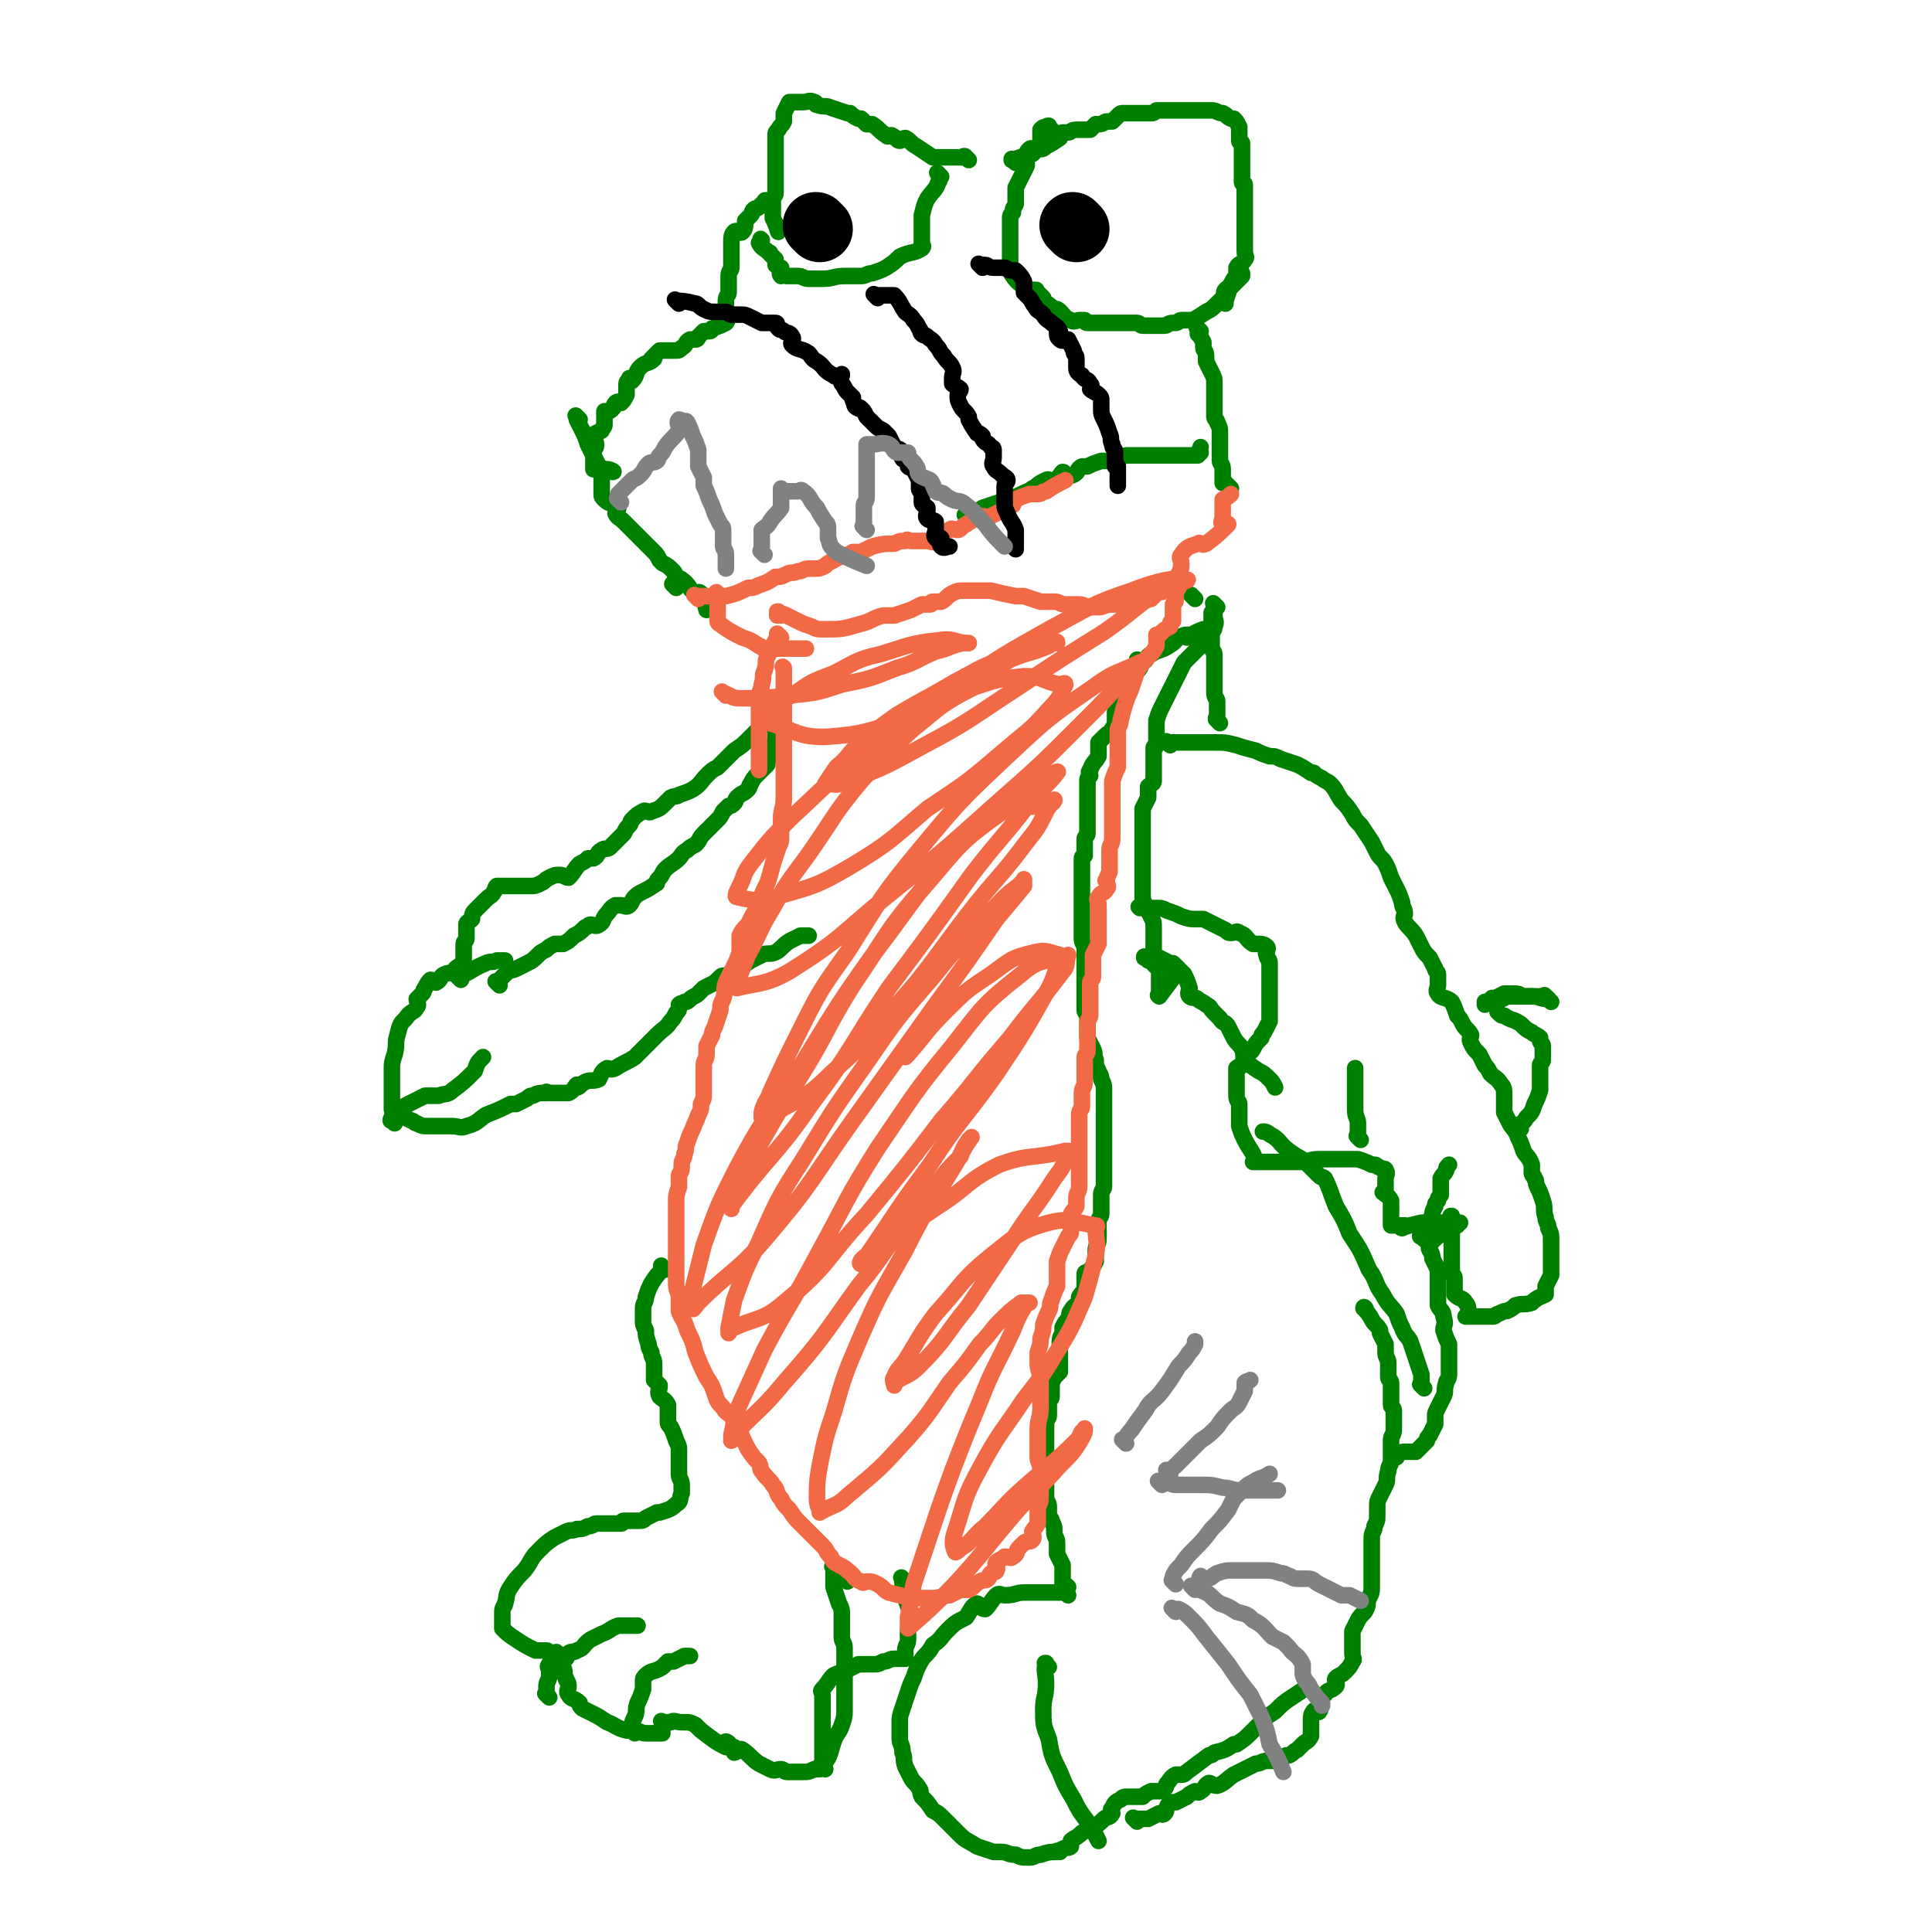 <svg viewBox='0 0 700 700' version='1.1' xmlns='http://www.w3.org/2000/svg' xmlns:xlink='http://www.w3.org/1999/xlink'><g fill='none' stroke='#008000' stroke-width='6' stroke-linecap='round' stroke-linejoin='round'><path d='M368,59c-1,-1 -1,-1 -1,-1 -1,-1 0,0 0,0 0,0 0,0 0,0 0,0 0,0 0,0 -1,-1 0,0 0,0 0,0 0,0 0,0 0,0 -1,0 0,0 2,-1 3,-1 6,-2 2,0 1,-1 3,-2 0,0 0,0 0,0 0,0 0,0 1,0 1,0 1,0 2,-1 2,-1 2,-1 5,-3 0,-1 0,-1 1,-2 1,0 1,0 2,0 0,0 0,0 0,0 1,0 1,-1 3,-1 1,0 1,0 2,0 1,0 1,0 3,0 0,0 0,0 0,0 1,-1 1,-1 2,-2 0,0 0,0 1,0 0,0 0,0 0,0 2,0 2,-1 3,-1 1,0 1,0 2,0 1,-1 1,-1 2,-2 1,-1 1,-1 2,-1 1,0 1,0 2,0 1,0 1,0 2,0 0,0 0,0 1,0 1,0 1,0 2,0 0,0 0,0 1,0 1,0 1,0 2,0 0,0 0,0 0,0 1,0 1,0 2,-1 0,0 0,0 0,0 0,0 0,0 1,0 1,0 1,0 2,0 1,0 1,0 2,0 0,0 0,0 0,0 0,0 0,0 0,0 1,0 1,0 2,0 1,0 1,0 2,0 1,0 1,0 2,0 0,0 0,0 1,0 2,0 2,0 4,0 2,0 2,0 4,0 2,0 2,1 4,1 0,0 0,0 0,0 0,0 0,0 0,0 2,1 1,1 3,2 0,0 1,0 1,0 1,1 1,1 2,3 0,1 0,1 0,2 0,2 0,2 0,3 0,1 1,0 1,1 0,1 0,1 0,2 0,1 0,1 0,2 0,0 0,0 0,0 0,2 0,2 0,3 0,0 0,0 0,0 0,2 0,2 0,3 0,0 0,0 0,0 0,1 0,1 0,2 0,1 0,1 0,2 0,1 1,0 1,1 0,2 0,2 0,4 0,0 0,0 0,0 0,1 0,1 0,3 0,1 0,1 0,2 0,0 0,0 0,0 0,0 0,0 0,0 0,1 0,1 0,1 0,2 0,2 0,3 0,2 0,2 0,3 0,1 0,1 0,2 0,0 0,0 0,1 0,1 0,1 0,2 0,1 0,1 0,3 0,0 0,0 0,0 0,2 1,2 0,3 -1,2 -2,1 -3,3 0,1 0,1 0,2 0,0 0,0 0,1 -1,1 -1,1 -2,3 -1,3 -1,3 -2,6 0,1 0,1 0,1 '/><path d='M351,58c-1,-1 -1,-1 -1,-1 -1,-1 0,0 0,0 0,0 0,0 0,0 0,0 0,0 0,0 -1,-1 0,0 0,0 0,0 0,0 0,0 0,0 0,0 0,0 -1,-1 0,0 0,0 0,0 0,0 0,0 0,0 0,0 0,0 -1,-1 -1,0 -1,0 -1,0 -1,0 -3,0 -2,0 -2,0 -4,0 0,0 0,0 -1,0 -1,0 -1,0 -3,0 0,0 0,0 0,0 -3,-2 -3,-2 -6,-4 0,0 0,0 0,0 -2,-1 -2,-2 -4,-3 -1,0 -1,1 -2,1 -1,0 -1,-1 -3,-2 -1,0 -1,1 -2,0 -3,-2 -2,-2 -5,-4 -1,0 -1,0 -2,0 0,0 0,0 0,0 -1,-1 -1,-1 -2,-2 -1,0 -1,0 -1,0 -2,-1 -2,-1 -3,-2 -1,0 -1,0 -1,0 -3,-1 -3,-1 -6,-2 -2,-1 -2,0 -5,-1 -1,0 0,-1 -1,-1 -2,-1 -2,0 -4,0 -1,0 -1,0 -3,0 -1,0 -1,0 -2,0 0,0 0,0 0,0 0,0 0,0 0,0 -1,2 -1,2 -2,4 0,1 0,2 0,3 -1,2 -1,1 -2,3 -1,1 -1,1 -1,2 0,0 0,0 0,1 0,1 0,1 0,2 0,1 0,1 0,3 0,1 0,1 0,3 0,1 0,1 0,3 0,0 0,0 0,0 0,1 0,1 0,3 0,1 0,1 0,3 0,1 0,1 0,3 0,1 -1,1 -1,3 0,0 0,0 0,1 0,1 0,1 0,3 0,0 0,0 0,1 0,0 0,0 0,1 0,0 0,0 0,0 1,2 1,2 2,5 0,0 0,0 0,0 '/><path d='M279,74c-1,-1 -1,-1 -1,-1 -1,-1 0,0 0,0 0,0 0,0 0,0 0,0 0,0 0,0 -1,-1 0,0 0,0 0,0 0,0 0,0 0,0 0,0 0,0 -1,-1 -1,0 -1,0 -1,1 -1,1 -2,2 -1,1 -1,0 -2,1 -1,1 0,1 -1,2 -1,1 -1,1 -2,2 0,0 0,1 0,1 0,1 0,2 -1,3 -1,1 -2,-1 -3,0 -1,1 -1,2 -1,4 0,1 0,1 0,2 0,1 0,1 0,2 0,1 0,1 0,2 0,0 0,0 0,0 0,2 0,2 0,3 0,1 -1,1 -1,3 0,1 0,1 0,3 0,1 0,1 0,3 0,1 -1,1 -1,3 0,1 0,1 0,3 0,1 0,1 0,3 0,0 0,0 0,0 0,1 1,1 0,2 -2,1 -2,1 -5,2 0,0 0,1 -1,1 -1,0 -1,0 -2,0 -1,1 -1,1 -2,2 0,0 0,0 0,0 0,0 0,1 -1,1 -1,0 -1,0 -2,0 -2,1 -1,2 -3,3 -1,1 -1,1 -2,1 -1,0 -1,0 -2,0 0,0 0,0 -1,0 -1,0 -2,0 -3,0 0,0 0,0 0,0 -1,1 -2,2 -3,3 0,0 1,0 1,0 -2,2 -3,1 -5,3 -2,2 -1,3 -3,5 0,0 0,-1 -1,-1 0,1 -1,1 -1,2 0,1 0,1 0,2 0,1 0,1 0,2 0,0 0,0 0,0 -1,2 -1,2 -2,3 -1,0 -1,-1 -2,0 -1,1 0,1 -1,2 -1,1 -1,1 -2,1 0,0 -1,0 -1,0 0,1 0,1 0,2 0,1 0,2 0,3 0,1 -1,1 -1,2 -2,1 -3,1 -3,2 0,1 1,2 1,3 0,2 -1,1 -1,3 0,1 0,1 0,3 0,0 0,0 0,0 0,2 0,2 0,3 0,0 0,-1 0,-1 0,0 0,0 1,0 3,1 4,1 6,2 1,0 -1,-1 -2,-1 '/><path d='M210,152c-1,-1 -1,-1 -1,-1 -1,-1 0,0 0,0 0,0 0,0 0,0 0,0 0,0 0,0 -1,-1 0,0 0,0 0,0 0,0 0,1 1,2 1,2 2,4 1,2 1,2 2,5 1,2 1,2 2,4 1,2 1,2 2,4 1,2 1,2 1,4 0,1 0,1 0,3 0,1 0,1 0,3 0,1 0,1 1,2 2,2 3,1 5,3 0,1 -1,1 -1,2 1,2 1,1 3,3 1,1 1,1 3,3 2,2 2,2 4,4 2,2 2,2 4,4 1,1 1,1 2,3 0,0 0,0 1,1 2,1 2,1 4,3 1,1 0,1 1,2 1,1 1,0 2,1 3,2 2,3 5,5 1,0 1,-1 2,0 2,2 1,3 2,6 '/><path d='M245,213c-1,-1 -1,-1 -1,-1 -1,-1 0,0 0,0 0,0 0,0 0,0 0,0 0,0 0,0 -1,-1 0,0 0,0 0,0 0,0 0,0 0,0 0,0 0,0 -1,-1 0,0 0,0 0,0 0,0 0,0 0,0 0,0 0,0 '/><path d='M279,261c-1,-1 -1,-1 -1,-1 -1,-1 0,0 0,0 0,0 0,0 0,0 0,0 0,0 0,0 -1,-1 0,0 0,0 0,0 0,0 0,0 -1,2 -1,2 -3,4 -2,2 -2,2 -4,4 -2,2 -2,2 -5,4 -3,3 -3,3 -6,6 0,0 0,0 0,0 -2,1 -2,1 -4,3 -2,2 -2,3 -5,5 -2,1 -2,1 -5,2 -1,1 -1,0 -3,1 -1,1 -1,1 -2,2 -2,2 -2,2 -5,3 -1,1 -2,-1 -3,0 -2,1 -2,1 -4,3 -1,1 0,1 -1,2 -1,1 -1,1 -2,3 -1,1 -1,1 -3,3 -1,1 -1,1 -2,2 -1,1 -2,0 -3,1 -2,1 -1,2 -3,3 -1,0 -1,0 -2,0 -1,1 -1,1 -3,2 -2,2 -2,3 -4,5 -1,0 -2,-1 -3,-1 -2,0 -2,0 -4,1 -2,1 -1,1 -3,2 -2,1 -2,1 -4,1 -1,0 -1,0 -1,0 -2,0 -2,0 -3,0 -1,0 -1,0 -2,0 -1,0 -1,0 -2,0 0,0 0,0 0,0 -1,0 -1,0 -3,0 0,0 -1,0 -1,0 -1,1 0,1 -1,2 -1,2 -1,1 -3,3 0,0 0,0 0,0 -1,1 -1,1 -2,2 -1,1 -1,1 -2,2 -1,1 -1,2 -1,3 -1,1 -2,1 -2,2 0,0 0,0 0,1 0,0 0,0 0,0 0,2 0,2 0,4 0,1 -1,1 -1,2 0,1 0,1 0,2 0,1 0,1 0,2 0,0 0,0 0,0 0,1 0,2 0,3 0,0 0,-1 0,-1 0,0 0,0 0,0 -1,2 -2,2 -3,3 0,1 1,1 1,1 -1,1 -3,0 -5,1 -2,1 -1,2 -3,3 -1,0 -1,-1 -2,-1 -1,1 -1,1 -2,3 -1,1 0,1 -1,2 -1,1 -1,1 -2,2 0,1 1,2 0,3 -1,2 -2,1 -4,4 -2,2 -2,2 -3,6 -1,3 0,3 -1,7 -1,3 -1,3 -1,6 0,2 0,2 0,5 0,0 0,0 0,1 0,1 0,1 0,2 0,1 0,1 0,3 0,0 0,0 0,0 0,1 0,1 0,2 0,0 0,1 0,1 1,1 1,1 3,2 2,1 2,1 4,2 1,0 1,1 2,1 2,1 2,1 4,1 2,0 2,0 3,0 3,0 3,0 6,0 2,0 3,1 5,0 4,-1 4,-2 7,-4 5,-2 5,-2 9,-4 1,0 1,0 2,0 2,-1 2,-1 4,-2 1,-1 1,-1 2,-1 2,-1 2,-1 5,-1 0,-1 0,0 1,0 0,0 0,0 1,0 1,0 1,0 2,0 1,0 1,0 2,0 1,0 1,0 2,0 2,-1 2,-2 3,-3 0,0 0,1 0,1 1,0 1,-1 3,-2 2,-1 3,0 5,-1 1,-2 1,-3 3,-4 1,0 1,1 3,0 3,-2 4,-2 7,-4 4,-4 4,-4 8,-8 3,-3 3,-2 5,-5 1,-1 1,-1 2,-3 1,-1 1,-1 1,-2 0,0 0,-1 0,-1 1,-1 1,0 2,-1 1,0 1,0 2,-1 1,-1 2,-1 3,-2 1,-1 1,-1 2,-2 2,-1 2,-1 4,-2 1,-1 1,-1 2,-2 1,-1 1,0 3,-1 0,0 0,0 1,0 1,0 1,0 2,-1 2,-2 2,-2 5,-4 2,-1 2,-1 4,-2 2,-1 3,0 5,-1 2,-1 2,-2 5,-4 0,0 0,0 0,0 2,-1 2,-1 4,-2 0,0 0,0 0,0 1,0 1,0 1,0 1,0 1,0 2,0 '/><path d='M241,460c-1,-1 -1,-1 -1,-1 -1,-1 0,0 0,0 0,0 0,0 0,0 0,0 0,0 0,0 -1,-1 0,0 0,0 0,0 0,0 0,0 0,0 0,1 0,1 -2,2 -2,2 -4,5 -1,2 -1,2 -2,5 0,2 -1,2 -1,4 0,2 0,2 0,4 0,2 0,2 1,4 0,2 0,2 1,5 0,1 0,1 1,3 0,2 1,2 1,4 0,1 0,1 0,2 0,1 0,1 0,3 0,0 0,0 0,1 1,1 1,1 2,2 0,2 -1,2 0,4 1,1 2,1 3,3 0,1 0,1 0,3 0,1 0,1 0,3 0,1 0,1 1,2 1,2 1,2 2,5 1,2 1,2 1,4 0,1 0,1 0,3 0,1 0,1 0,3 0,1 0,1 0,2 0,2 1,2 1,4 0,1 0,1 0,2 0,0 0,0 0,1 -1,2 0,3 -2,4 -2,2 -3,2 -6,3 -1,0 -1,0 -1,0 -2,1 -2,1 -4,2 0,0 0,0 0,0 -1,1 -1,1 -3,1 -1,0 -1,0 -2,0 -1,0 -2,0 -3,0 -1,0 0,1 -1,1 -1,0 -1,0 -3,0 0,0 0,0 0,0 -2,0 -2,0 -4,0 -1,0 -1,0 -2,0 -1,0 -1,1 -3,1 -2,1 -2,1 -4,1 -2,1 -2,0 -4,1 -2,1 -2,1 -4,2 -3,2 -3,2 -6,5 -3,3 -2,3 -5,7 -3,3 -3,3 -5,6 -2,3 -1,3 -2,6 0,1 -1,1 -1,3 0,1 0,1 0,2 0,0 0,0 0,1 0,0 0,0 0,0 0,1 0,1 0,2 0,0 0,1 0,1 2,2 2,2 5,4 3,2 3,2 7,4 1,0 1,0 3,0 0,0 0,0 1,0 1,0 0,1 1,1 1,0 1,0 1,0 1,0 1,0 2,0 0,0 0,0 0,0 0,0 0,0 0,0 -1,-1 0,0 0,0 0,0 0,0 0,0 0,1 0,2 0,3 0,1 1,1 2,2 1,2 0,2 1,4 0,1 1,1 1,3 0,1 -1,2 0,3 1,2 2,1 4,3 0,1 0,1 1,2 2,1 2,1 4,2 2,1 2,1 5,3 3,1 3,2 7,3 1,0 1,0 3,0 2,0 2,1 4,1 1,0 2,0 3,0 0,0 0,0 0,0 1,0 1,0 2,0 0,0 0,0 1,0 0,0 0,0 0,0 0,0 0,0 0,0 0,0 0,0 0,0 -1,-1 0,-1 0,-1 0,-1 0,-1 0,-3 0,0 0,0 0,0 0,0 0,0 0,0 -1,-1 0,0 0,0 1,0 1,0 2,0 0,0 0,0 0,0 1,0 1,0 1,0 0,0 0,0 0,0 0,0 -1,0 0,0 1,-1 2,0 4,0 0,0 0,0 1,0 2,0 2,0 4,1 1,1 1,1 2,2 4,3 5,4 9,6 1,0 -1,-2 0,-2 1,0 2,2 3,3 0,0 0,-1 0,-1 0,0 0,1 0,2 1,0 2,-2 3,-1 3,2 3,3 6,5 2,1 2,1 4,2 2,1 2,0 4,0 1,0 1,1 2,1 0,0 1,0 1,0 1,0 1,0 2,0 0,0 0,0 1,0 1,0 1,0 2,0 2,0 2,0 4,-1 1,0 1,0 2,0 0,0 -1,0 -1,0 1,-1 2,-1 4,-4 1,-2 1,-3 2,-6 1,-3 2,-3 3,-6 1,-3 1,-3 1,-6 0,0 0,0 0,-1 0,-1 0,-1 0,-3 0,-1 0,-1 0,-2 0,-1 0,-1 0,-1 0,-3 0,-3 0,-5 0,0 0,0 0,0 0,-2 0,-2 0,-3 0,-1 0,-1 0,-2 0,-1 0,-1 0,-2 0,-1 0,-1 0,-3 0,-2 -1,-2 -1,-4 0,-2 0,-2 0,-4 0,0 0,0 0,-1 0,-1 0,-1 0,-2 0,0 0,0 0,-1 0,-2 0,-2 -1,-4 -1,-3 -1,-3 -2,-6 0,-2 0,-2 0,-4 0,-1 0,-1 0,-3 0,0 0,0 0,0 0,0 0,0 0,0 0,0 0,0 0,0 -1,-1 0,0 0,0 '/><path d='M307,573c-1,-1 -1,-1 -1,-1 -1,-1 0,0 0,0 0,0 0,0 0,0 0,0 0,0 0,0 -1,-1 0,0 0,0 0,0 0,0 0,0 0,0 0,0 0,0 -1,-1 0,0 0,0 0,0 0,0 0,0 0,0 0,0 0,0 -1,-1 0,0 0,0 0,0 0,0 0,0 0,0 0,0 0,0 -1,-1 0,0 0,0 '/><path d='M299,641c-1,-1 -1,-1 -1,-1 -1,-1 0,0 0,0 0,0 0,0 0,0 0,0 0,0 0,0 -1,-1 0,-1 0,-2 0,-1 0,-1 0,-2 0,-1 0,-1 0,-3 0,-1 0,-1 0,-2 0,-1 0,-1 0,-3 0,-1 0,-1 0,-2 0,-1 0,-1 0,-3 0,-1 0,-1 0,-2 0,0 0,0 0,-1 0,-1 0,-1 0,-2 0,-1 0,-1 0,-3 0,0 0,0 0,-1 0,-1 -1,-1 0,-2 2,-2 2,-3 4,-5 2,-1 3,-1 5,-2 2,-1 2,-1 4,-2 0,0 0,0 1,0 1,0 1,0 2,0 0,0 0,0 1,0 1,0 1,0 2,0 1,0 1,0 3,-1 2,0 2,-1 4,-1 0,0 0,0 1,0 1,0 1,0 2,0 0,0 0,0 1,0 0,0 0,0 0,0 0,0 0,0 0,0 0,-1 0,-1 0,-3 0,-2 1,-2 1,-4 0,-1 0,-1 0,-3 0,-2 1,-2 1,-4 0,-1 0,-1 0,-3 -1,-2 -1,-2 -2,-5 0,-1 0,-1 0,-3 0,-1 -1,-1 -1,-2 0,-1 0,-1 0,-2 0,0 0,0 0,0 0,0 0,0 0,0 0,0 0,0 0,0 -1,-1 0,0 0,0 '/><path d='M387,578c-1,-1 -1,-1 -1,-1 -1,-1 0,0 0,0 0,0 0,0 0,0 0,0 0,0 0,0 -1,-1 0,0 0,0 -2,0 -2,0 -5,0 -5,0 -5,0 -10,0 -3,0 -3,1 -7,1 -1,0 -2,-1 -3,0 -2,2 -2,3 -4,5 -2,0 -2,-2 -3,-2 -2,1 -2,2 -4,5 -4,2 -4,2 -7,5 -2,2 -2,3 -5,5 -2,4 -3,3 -5,7 -1,2 -1,2 -2,5 -1,2 -1,2 -2,5 -1,3 -1,3 -2,6 -1,3 -1,3 -1,5 0,3 0,3 0,6 0,2 1,2 1,5 1,2 0,2 1,5 1,2 1,2 2,4 1,2 2,2 3,4 1,1 0,1 1,3 2,2 2,2 4,5 2,1 2,1 4,3 3,3 3,3 6,6 2,2 3,2 6,4 3,1 3,1 6,2 1,0 1,0 3,0 2,0 2,1 5,1 2,1 2,1 5,1 2,0 2,-1 4,-1 3,-1 3,-1 6,-1 0,-1 0,0 1,0 0,0 0,-1 1,-1 1,-1 2,0 3,-1 0,-1 0,-1 0,-2 1,-1 2,-1 4,-3 2,-1 2,-1 4,-2 2,-1 2,-1 4,-3 1,-1 2,0 3,-2 0,-1 -1,-1 0,-2 1,-2 1,-2 3,-3 1,-1 1,-1 3,-1 1,0 1,0 3,0 1,0 1,0 2,0 1,-1 1,-1 3,-2 1,0 1,0 3,0 1,0 1,0 2,-1 1,-1 0,-1 1,-2 1,-1 1,-2 3,-3 1,0 1,0 2,0 1,0 1,0 2,-1 4,-3 4,-3 8,-6 1,0 1,0 2,-1 4,-1 4,-1 7,-3 1,0 1,0 1,0 3,-2 3,-2 6,-5 1,-1 1,-1 3,-3 2,-2 2,-2 5,-4 3,-3 3,-3 6,-5 3,-2 3,-2 6,-4 0,0 0,0 0,0 '/><path d='M412,660c-1,-1 -1,-1 -1,-1 -1,-1 0,0 0,0 0,0 0,0 0,0 0,0 0,0 0,0 -1,-1 0,0 0,0 1,0 1,0 2,0 1,0 1,0 3,0 2,-1 2,-1 4,-2 1,0 1,1 2,0 1,-1 0,-2 2,-4 0,0 1,0 2,0 2,-1 2,-1 4,-2 1,-1 1,-1 3,-2 1,0 1,1 2,0 2,-1 1,-2 3,-3 1,0 1,1 3,1 3,-1 3,-2 6,-4 2,-1 2,-1 4,-2 2,-1 2,-1 4,-2 2,0 2,-1 4,-1 1,0 1,0 2,0 0,0 0,0 1,0 0,0 1,0 1,0 1,-1 1,-1 3,-2 0,0 0,0 1,0 2,-1 1,-1 3,-2 1,-1 1,-1 2,-2 1,-1 2,-1 3,-3 0,-1 0,-1 0,-3 0,-1 0,-1 0,-3 0,-1 0,-2 1,-3 0,-1 2,1 2,0 1,-1 0,-2 0,-3 0,-1 1,-2 2,-3 1,-2 2,-1 4,-3 1,-1 -1,-2 0,-3 1,-1 2,-1 3,-2 2,-2 2,-2 3,-4 1,-1 0,-1 0,-3 0,-1 0,-1 0,-3 0,-1 0,-1 0,-2 0,-1 0,-1 0,-3 1,-2 1,-2 2,-4 1,-2 2,-2 3,-4 1,-2 0,-2 1,-4 1,-2 1,-2 1,-5 0,-1 0,-1 0,-3 0,-1 0,-1 0,-3 0,-1 0,-1 0,-3 0,-1 0,-1 0,-3 0,-1 0,-1 0,-3 0,-1 0,-1 0,-2 0,-2 1,-2 1,-4 1,-2 1,-2 1,-4 0,-1 0,-1 0,-3 0,-2 0,-2 1,-4 1,-2 1,-2 2,-4 1,-2 0,-2 1,-5 0,-2 1,-2 1,-4 0,-2 0,-2 0,-4 0,-1 0,-1 0,-3 0,-2 1,-2 1,-4 0,-2 0,-2 0,-4 0,-1 0,-1 0,-2 0,0 0,0 0,-1 0,-1 -1,-1 -1,-2 0,-1 0,-1 0,-3 0,-1 0,-1 0,-2 0,-1 0,-1 0,-3 0,-1 -1,-1 -1,-2 0,-1 0,-1 0,-2 0,-1 0,-1 0,-3 0,0 0,0 0,0 0,-2 -1,-2 -1,-4 0,-1 0,-1 0,-3 -1,-2 -1,-2 -2,-4 0,-1 0,-1 0,-1 -1,-2 -2,-2 -3,-4 0,0 0,0 0,0 -1,-2 -2,-3 -3,-4 0,-1 1,0 1,1 0,0 0,0 0,0 '/><path d='M506,528c-1,-1 -1,-1 -1,-1 -1,-1 0,0 0,0 0,0 0,0 0,0 0,0 0,0 0,0 -1,-1 0,0 0,0 0,0 0,0 0,0 2,0 2,-1 4,-1 0,0 0,0 0,0 1,0 1,0 3,0 0,0 0,0 1,0 1,-1 1,-1 2,-2 1,-1 1,-1 2,-2 0,-1 0,-1 1,-2 1,-2 1,-2 2,-4 0,-1 0,-1 0,-3 0,-1 0,-1 1,-3 1,-2 1,-2 2,-4 1,-2 0,-2 1,-5 0,-1 1,-1 1,-3 0,-2 0,-2 0,-4 0,-2 0,-2 0,-4 0,-1 0,-1 0,-3 -1,-2 -1,-2 -2,-5 0,-2 1,-2 0,-5 0,-2 -1,-2 -2,-4 0,-1 0,-1 0,-3 0,-1 0,-1 0,-3 0,-1 0,-1 0,-2 0,-1 0,-1 0,-2 0,-1 0,-1 0,-3 -1,-2 -1,-2 -2,-4 0,-3 -2,-3 -1,-5 3,-4 5,-4 10,-7 0,-1 0,-1 1,-1 '/><path d='M551,409c-1,-1 -1,-1 -1,-1 -1,-1 0,0 0,0 0,0 0,0 0,0 0,0 0,0 0,0 -1,-1 0,0 0,0 0,0 0,0 0,0 1,-1 2,-1 3,-3 2,-2 2,-2 3,-5 1,-2 1,-2 2,-5 0,-1 0,-1 0,-3 0,-1 0,-1 0,-3 0,-1 0,-1 0,-3 0,-1 1,-1 1,-2 0,-1 0,-1 0,-2 0,-1 0,-1 0,-3 0,-1 -1,-1 -1,-2 0,-1 0,-1 0,-1 -1,-1 -2,-1 -3,-2 -2,-1 -2,-1 -4,-3 -3,-2 -3,-1 -6,-3 -1,0 -1,0 -2,-1 0,0 0,0 0,0 0,0 0,0 0,0 0,0 0,0 0,0 -1,-1 0,0 0,0 '/><path d='M424,270c-1,-1 -1,-1 -1,-1 -1,-1 0,0 0,0 0,0 0,0 0,0 0,0 0,0 0,0 -1,-1 0,0 0,0 2,0 2,0 5,0 3,0 3,0 7,0 2,0 2,0 5,0 4,0 4,0 8,1 3,1 3,1 7,2 2,1 2,1 5,2 2,0 2,0 4,1 3,1 3,1 6,2 2,1 2,1 5,3 0,0 0,0 1,0 1,1 1,1 3,2 1,1 2,1 3,2 2,2 2,3 4,6 2,2 2,2 4,5 1,2 1,2 3,4 2,3 2,3 4,6 1,2 1,2 2,4 1,2 2,2 3,4 1,2 1,2 2,5 1,2 1,2 2,4 1,2 1,2 2,5 0,2 1,2 1,4 0,1 -1,1 0,3 1,2 2,2 4,5 1,2 1,2 2,4 1,2 1,2 3,4 1,2 1,2 2,4 0,1 1,1 1,2 0,2 0,2 0,4 0,1 -1,2 0,3 1,2 3,1 5,3 1,2 1,2 2,5 1,1 1,1 2,3 1,2 2,2 3,4 0,1 -1,1 0,3 1,2 1,2 3,4 1,2 1,2 2,4 1,1 1,1 2,3 2,2 2,1 4,4 1,1 1,2 1,4 0,1 0,1 0,3 0,1 0,1 0,3 1,2 1,2 2,4 1,2 2,2 3,5 1,2 1,2 2,5 1,2 2,2 3,5 0,1 0,1 0,3 0,1 1,1 1,2 1,1 0,1 1,3 1,2 1,2 2,5 1,3 0,3 1,6 0,2 1,2 1,4 1,2 1,2 1,5 0,1 0,1 0,3 0,1 0,1 0,3 0,1 0,1 0,3 0,1 0,1 0,3 -1,2 -1,2 -2,4 0,1 0,1 0,2 0,0 0,1 0,1 -2,1 -3,1 -5,3 -3,1 -3,0 -6,1 -1,1 -1,1 -3,2 -1,0 -1,0 -3,1 -1,0 -1,1 -2,1 -1,0 -1,0 -3,0 0,0 0,0 -1,0 0,0 0,0 -1,0 -1,0 -1,0 -2,0 -1,0 -2,0 -3,0 0,0 1,0 1,0 0,-1 0,-1 0,-2 0,-1 0,-2 -1,-3 -1,-2 -2,-1 -4,-3 0,-1 0,-1 0,-2 0,-1 0,-1 0,-1 0,-1 0,-1 0,-2 0,0 0,0 0,-1 0,0 0,0 0,0 0,-1 -1,-1 -1,-2 0,-1 0,-1 0,-2 0,-1 0,-1 0,-3 0,0 0,0 0,-1 0,-1 0,-1 0,-3 0,0 0,0 0,-1 0,0 0,0 0,0 0,-2 0,-2 0,-3 0,-1 0,-1 0,-2 0,0 0,0 0,-1 0,-1 0,-1 0,-2 0,-1 0,-1 0,-2 0,0 0,0 0,0 0,0 0,0 0,0 0,0 0,0 0,0 -1,-1 0,0 0,0 0,0 0,0 0,0 0,0 0,0 0,0 -1,-1 0,0 0,0 0,0 0,0 0,0 0,0 0,-1 0,0 -1,0 0,1 0,2 0,0 0,0 0,0 0,0 0,0 0,0 -1,0 -1,0 -2,0 0,0 0,0 0,0 -1,0 -1,0 -1,0 -1,0 -1,0 -2,0 0,0 0,0 -1,0 0,0 0,0 0,0 -1,0 -1,0 -2,0 -1,0 -1,0 -2,0 0,0 0,0 -1,0 -4,1 -5,1 -7,2 -1,0 1,-1 1,-1 -1,0 -2,0 -3,0 -1,0 -1,0 -2,0 0,0 1,0 1,0 0,0 0,0 0,0 0,0 -1,0 -1,0 0,0 0,-1 0,-1 0,-2 0,-2 0,-3 0,0 0,0 0,0 0,-1 0,-1 0,-2 0,0 0,0 0,-1 0,-1 0,-1 0,-2 -1,-2 -2,-2 -3,-3 0,0 1,0 1,0 0,-1 0,-1 0,-2 0,0 0,0 0,0 0,-1 0,-1 0,-2 0,0 0,0 0,-1 0,-1 1,-2 0,-3 0,-1 -1,0 -2,-1 -1,0 -1,-1 -2,-1 0,0 0,0 -1,0 -2,-1 -2,-1 -5,-2 -2,0 -2,0 -5,0 -2,0 -2,0 -5,0 -2,0 -2,0 -4,0 0,0 0,0 0,0 -4,0 -3,1 -7,1 -1,0 -1,0 -3,0 -1,0 -1,0 -3,0 -2,0 -2,0 -4,0 -1,0 -1,0 -3,0 0,0 0,0 -1,0 -1,0 -2,0 -3,0 0,0 1,0 1,0 -1,-4 -2,-4 -4,-8 -1,-2 -1,-2 -2,-5 0,-2 0,-2 0,-4 0,-2 0,-2 0,-4 0,-1 -1,-1 -1,-3 0,-1 0,-1 0,-3 0,-1 0,-1 0,-3 0,-1 0,-1 0,-2 0,-1 0,-1 0,-2 1,-1 1,0 2,-1 1,-1 0,-2 1,-3 1,-2 2,-1 3,-3 1,-2 1,-2 3,-4 0,-1 0,-1 1,-2 1,-2 1,-2 2,-4 0,-1 0,-1 0,-3 0,-1 0,-1 0,-3 0,0 0,0 0,-1 0,-1 0,-1 0,-2 0,-1 0,-1 0,-3 0,-2 0,-2 0,-4 0,-2 0,-2 0,-5 0,-2 -1,-1 -1,-3 -1,-1 1,-2 0,-3 -1,-1 -2,-1 -4,-1 0,0 0,0 -1,0 -3,-2 -2,-3 -5,-4 -1,-1 -1,0 -3,0 -1,0 -1,0 -2,-1 -2,-1 -2,-1 -4,-2 -2,-1 -2,-1 -4,-2 -1,0 -1,0 -3,0 -2,0 -2,0 -5,-1 -2,-1 -2,-1 -5,-2 -2,-1 -2,-1 -4,-1 -1,0 -1,0 -3,0 0,0 0,0 0,0 -2,0 -2,0 -3,0 0,0 0,0 0,0 0,0 0,0 0,0 0,0 0,0 0,0 -1,-1 0,0 0,0 0,0 0,0 0,0 '/><path d='M442,262c-1,-1 -1,-1 -1,-1 -1,-1 0,0 0,0 0,0 0,0 0,0 0,0 0,0 0,0 -1,-1 0,0 0,0 0,0 0,0 0,0 0,0 0,0 0,0 -1,-1 0,-1 0,-1 0,-3 0,-3 0,-6 0,-1 -1,-1 -1,-3 0,-2 0,-2 0,-5 0,-1 0,-1 0,-3 0,-1 0,-1 0,-3 0,-1 0,-1 0,-3 0,-1 -1,-1 -1,-3 0,-2 0,-2 0,-4 0,-1 0,-1 0,-3 0,-1 0,-1 0,-3 0,-1 0,-2 0,-2 0,0 0,1 0,1 0,0 0,0 0,0 '/><path d='M435,120c-1,-1 -1,-1 -1,-1 -1,-1 0,0 0,0 0,0 0,0 0,0 0,0 0,0 0,0 -1,-1 0,0 0,0 0,0 0,0 0,0 0,1 0,1 0,2 1,1 1,1 2,3 0,1 0,1 0,2 0,1 1,1 1,3 0,1 0,1 0,2 1,2 1,2 2,4 1,2 1,2 1,4 0,1 0,1 0,3 0,1 0,1 0,3 0,1 0,1 0,3 0,0 0,0 0,0 0,1 0,2 0,3 0,1 1,1 1,2 1,2 1,2 1,4 0,1 0,1 0,3 0,1 0,1 0,2 0,0 0,0 0,1 0,2 0,2 0,4 0,1 1,1 1,3 0,2 0,3 0,5 0,0 0,-1 0,-1 0,0 0,0 0,0 2,2 2,2 3,3 '/><path d='M441,220c-1,-1 -1,-1 -1,-1 -1,-1 0,0 0,0 0,0 0,0 0,0 0,0 0,0 0,0 -1,-1 0,0 0,0 0,0 0,0 0,1 0,1 0,1 0,3 0,2 1,2 0,4 0,2 -1,1 -2,3 -1,1 -1,1 -2,3 -1,1 -1,1 -3,3 -2,2 -2,2 -4,4 -1,2 -1,2 -2,4 -1,2 -1,2 -2,4 -1,2 -1,2 -2,4 -1,2 -1,2 -2,4 -1,2 -1,2 -2,5 0,1 0,1 0,3 0,1 0,1 0,3 0,1 0,2 0,3 0,1 -1,0 -1,1 0,1 0,1 0,3 0,1 0,1 0,3 0,1 0,1 0,3 0,1 0,2 0,3 0,1 -1,1 -2,2 0,2 0,2 0,4 -1,2 -1,2 -2,4 0,1 0,1 0,3 0,3 0,3 0,6 0,1 0,1 0,3 0,1 0,1 0,3 0,1 0,1 0,3 0,1 0,1 0,3 0,1 0,1 0,2 0,1 0,1 0,2 0,1 0,1 0,3 0,0 0,0 0,1 0,1 0,1 0,2 0,2 0,2 1,4 1,2 1,2 2,4 1,2 1,2 1,4 0,1 0,1 0,3 0,1 0,1 0,3 0,0 0,0 0,1 0,1 0,1 0,2 0,0 0,0 0,1 0,1 -1,2 0,3 0,1 1,1 2,2 0,1 0,1 0,3 0,1 0,1 0,3 0,1 0,1 0,2 0,0 0,0 0,1 0,0 0,0 0,1 0,0 0,0 0,0 0,0 0,0 0,0 0,0 0,0 0,0 -1,-1 0,0 0,0 0,0 0,0 0,0 0,0 0,0 0,0 -1,-1 0,0 0,0 3,-4 3,-4 6,-8 0,-1 0,-1 0,-1 '/><path d='M433,217c-1,-1 -1,-1 -1,-1 -1,-1 0,0 0,0 0,0 0,0 0,0 0,0 0,0 0,0 -1,-1 0,0 0,0 '/><path d='M439,229c-1,-1 -1,-1 -1,-1 -1,-1 0,0 0,0 0,0 0,0 0,0 0,0 0,0 0,0 -1,-1 0,0 0,0 0,0 0,0 0,0 0,0 0,0 0,0 -1,-1 0,0 0,0 0,0 0,0 0,0 -1,0 -1,0 -2,0 -3,1 -4,2 -6,3 0,0 1,-1 1,-1 -2,0 -2,0 -4,1 -1,1 -1,1 -2,2 -3,2 -3,2 -6,3 0,0 0,0 -1,0 0,1 -1,1 -1,1 -2,1 -1,2 -3,3 -1,0 -2,-1 -2,-1 0,1 2,2 1,3 -1,2 -2,1 -4,3 -1,1 0,1 -1,3 -1,1 -2,1 -2,3 -1,2 1,2 0,4 0,1 -1,1 -2,3 0,1 0,1 0,3 0,1 0,2 -1,3 -1,2 -1,1 -3,3 -1,1 -1,1 -2,2 0,1 0,1 0,2 0,1 0,1 0,2 0,1 0,1 0,1 -1,2 -2,2 -3,5 -1,1 0,1 0,2 -1,1 -1,1 -1,2 0,1 0,1 0,2 0,1 0,1 0,2 0,1 0,1 0,3 0,1 0,1 0,2 0,1 0,1 0,3 0,1 0,1 0,2 0,1 0,1 0,3 0,1 0,1 0,2 0,1 -1,1 -1,2 0,1 0,1 0,2 0,0 0,0 0,1 0,1 0,1 0,2 0,0 0,1 0,1 0,0 -1,0 -1,1 0,0 0,0 0,1 0,1 0,1 0,2 0,0 0,0 0,1 0,0 0,0 0,1 0,1 0,1 0,2 0,0 0,0 0,0 0,2 0,2 0,3 0,0 0,0 0,0 0,2 0,2 0,4 0,0 0,0 0,0 0,0 0,0 0,1 0,0 0,0 0,0 0,1 0,1 0,2 0,1 0,1 0,2 0,0 0,0 0,1 0,1 0,1 0,2 0,0 0,0 0,1 0,1 0,1 0,2 0,0 0,0 0,1 0,1 0,1 0,2 0,0 0,0 0,1 0,2 1,2 1,4 0,1 0,1 0,2 0,1 0,1 0,3 0,1 0,1 0,3 0,2 0,2 0,4 0,0 0,0 0,1 0,1 0,1 0,2 0,0 0,0 0,1 0,1 0,1 0,3 0,1 0,1 0,2 0,0 0,0 0,1 0,1 1,1 1,3 0,1 0,1 0,3 0,2 0,2 0,4 1,2 1,2 2,4 1,2 0,2 1,4 0,2 0,2 1,4 0,1 1,1 1,3 1,2 1,2 1,4 0,2 0,2 0,4 0,1 0,1 0,3 0,1 0,1 0,2 0,1 0,1 0,2 0,1 0,1 0,2 0,1 0,1 0,1 0,2 0,2 0,4 0,0 0,0 0,1 0,1 0,1 0,2 0,2 0,2 0,3 0,1 0,1 0,1 0,2 0,2 0,3 0,1 0,1 0,2 0,1 0,1 0,2 0,1 0,1 0,3 0,1 -1,1 -1,3 0,1 0,1 0,2 0,1 0,1 0,2 0,1 0,1 0,3 0,1 -1,1 -1,3 0,1 0,1 0,2 0,1 0,1 0,2 0,1 0,1 0,2 0,2 -1,2 -1,4 0,1 0,1 0,2 0,1 0,1 0,2 0,0 0,0 0,0 -1,2 -1,2 -3,4 0,0 0,0 0,0 -1,0 -1,0 -1,1 0,1 0,1 0,3 0,1 0,1 0,2 -1,2 -1,1 -2,3 0,1 0,1 0,2 -1,1 -2,1 -3,3 -1,1 0,1 -1,3 -1,1 -1,1 -2,3 0,0 0,0 0,1 0,2 -1,2 -1,4 0,1 0,1 0,2 0,0 0,0 0,1 0,1 0,1 0,3 0,2 0,2 0,4 0,0 0,0 0,1 -1,1 -1,1 -2,2 -1,2 -1,2 -1,4 0,1 0,1 0,3 0,1 -1,1 -1,3 0,2 0,2 0,4 0,1 -1,1 -1,3 0,2 0,2 0,5 0,0 0,0 0,1 0,1 0,1 0,2 0,2 0,2 0,3 0,2 0,2 0,5 0,0 0,0 0,1 0,1 0,1 0,3 0,1 0,1 0,2 0,1 0,1 0,2 0,0 0,0 0,1 0,1 0,1 0,2 0,1 1,1 1,3 0,1 0,2 0,3 0,1 1,1 1,2 1,2 1,2 1,4 0,0 0,0 0,0 0,2 1,2 1,4 0,1 0,1 0,2 0,1 0,1 0,2 1,2 1,2 2,4 0,1 0,1 0,3 0,1 0,1 0,2 0,1 0,1 0,2 1,0 1,0 2,1 0,0 0,0 0,0 '/><path d='M380,604c-1,-1 -1,-1 -1,-1 -1,-1 0,0 0,0 0,0 0,0 0,0 0,0 0,-1 0,0 -1,2 0,3 0,7 0,5 -1,5 -1,9 0,6 0,6 2,11 1,6 1,6 4,12 2,5 2,5 5,10 2,4 2,4 5,8 2,3 2,3 4,7 0,0 0,0 0,0 '/><path d='M230,628c-1,-1 -1,-1 -1,-1 -1,-1 0,0 0,0 0,0 0,0 0,0 0,0 -1,0 0,0 0,-3 0,-3 1,-5 1,-2 0,-2 1,-5 1,-2 1,-2 2,-5 0,-1 0,-1 0,-3 0,-1 0,-1 1,-2 2,-2 3,-1 6,-3 1,-1 1,-1 2,-2 1,0 1,0 2,0 2,-1 2,-1 4,-2 0,0 0,0 1,0 1,0 1,0 1,0 0,0 0,0 0,0 0,0 0,0 0,0 '/><path d='M199,615c-1,-1 -1,-1 -1,-1 -1,-1 0,0 0,0 0,0 0,0 0,0 0,-1 0,-1 0,-3 0,-2 1,-2 1,-4 0,-1 0,-1 0,-1 0,-2 -1,-2 0,-3 1,-1 2,-1 4,-2 1,0 1,1 2,0 1,-1 0,-1 1,-2 1,-1 2,0 3,-1 3,-1 2,-2 5,-4 2,-1 2,-1 4,-2 3,-1 3,-2 6,-3 1,0 1,0 3,0 1,0 1,0 2,0 0,0 0,0 1,0 0,0 0,0 1,0 0,0 -1,0 -1,0 0,0 0,0 0,0 '/><path d='M181,357c-1,-1 -1,-1 -1,-1 -1,-1 0,0 0,0 0,0 0,0 0,0 0,0 0,0 0,0 -1,-1 0,0 0,0 0,0 0,0 0,0 0,0 0,0 0,0 -1,-1 0,0 0,0 0,0 0,0 0,0 2,-2 2,-2 4,-4 1,-1 1,0 3,-1 2,-1 2,-1 4,-2 2,-1 2,-1 4,-3 1,-1 1,-1 3,-2 1,-1 1,-1 3,-2 1,0 1,0 2,0 0,0 1,0 1,0 2,-1 2,-1 4,-3 2,-1 2,-1 4,-3 1,0 1,-1 2,-1 1,0 2,1 3,0 2,-1 1,-2 3,-4 1,-1 1,-2 3,-3 1,0 1,0 2,0 1,0 2,1 3,0 1,-1 1,-2 2,-3 1,-1 1,-1 3,-2 2,-1 2,-1 5,-3 0,-1 0,-1 1,-2 1,-1 1,-2 2,-3 2,-2 3,-2 5,-4 0,0 0,0 0,0 1,-1 1,-2 3,-3 1,-1 1,-1 3,-2 0,0 0,0 0,0 2,-2 1,-2 3,-4 1,-1 1,-1 3,-3 1,-1 1,-1 2,-2 1,-1 1,-1 2,-3 1,-1 1,-1 2,-2 1,0 1,0 2,-1 1,-1 0,-1 1,-2 2,-2 2,-1 4,-3 1,-1 0,-1 1,-2 1,-2 1,-2 2,-3 1,-1 1,-1 2,-2 1,-1 1,-1 2,-2 0,0 0,0 0,-1 0,-1 1,-1 1,-2 0,-1 -1,-2 0,-3 1,-1 1,-1 2,-2 0,0 0,0 0,-1 0,0 0,0 0,0 0,-2 0,-2 0,-3 0,0 0,0 0,0 0,0 1,0 1,0 0,0 0,0 0,0 0,0 0,0 0,0 '/><path d='M143,407c-1,-1 -1,-1 -1,-1 -1,-1 0,0 0,0 0,0 0,0 0,0 0,0 -1,0 0,0 0,-2 0,-2 1,-3 3,-2 3,-2 7,-4 2,-1 2,-1 4,-2 1,0 1,0 2,0 1,0 1,0 2,0 0,0 0,0 1,0 2,-1 3,0 5,-2 4,-3 4,-3 8,-7 1,-3 1,-3 3,-5 '/><path d='M167,355c-1,-1 -1,-1 -1,-1 -1,-1 0,0 0,0 0,0 0,0 0,0 0,0 0,0 0,0 -1,-1 0,0 0,0 5,-2 5,-3 10,-5 2,-1 2,0 4,-1 1,0 1,0 2,0 0,0 0,0 1,0 0,0 0,0 0,0 0,0 0,0 0,0 0,0 0,0 0,0 '/><path d='M493,413c-1,-1 -1,-1 -1,-1 -1,-1 0,0 0,0 0,0 0,0 0,0 0,0 0,0 0,0 -1,-1 0,0 0,0 0,-2 0,-2 0,-5 0,-2 -1,-2 -1,-5 0,-1 0,-1 0,-3 0,-2 0,-2 0,-4 0,-1 0,-1 0,-1 0,-3 0,-3 0,-5 0,0 0,0 0,-1 0,0 0,0 0,-1 0,0 0,0 0,0 0,0 0,0 0,0 '/><path d='M516,449c-1,-1 -1,-1 -1,-1 -1,-1 0,0 0,0 0,0 0,0 0,0 0,0 -1,0 0,0 0,-2 2,-2 3,-4 1,-1 0,-2 1,-4 0,-1 0,-1 1,-3 0,-1 0,-1 1,-2 0,-1 0,-1 1,-2 0,0 0,0 0,-1 0,-1 0,-1 0,-2 0,-1 0,-2 0,-3 1,-2 1,-1 2,-3 0,-1 0,-1 1,-2 0,0 0,0 0,0 '/><path d='M416,348c-1,-1 -1,-1 -1,-1 -1,-1 0,0 0,0 0,0 0,0 0,0 0,0 0,0 0,0 -1,-1 0,0 0,0 0,0 0,0 0,0 0,0 -1,0 0,0 0,-1 1,0 3,0 1,0 1,0 2,0 2,1 2,1 4,2 0,0 1,0 1,0 2,2 2,2 4,4 1,2 1,2 2,5 0,1 -1,2 0,3 1,1 2,0 3,1 1,1 2,1 3,2 2,1 1,1 3,3 1,1 1,1 2,2 1,2 2,1 3,3 1,2 1,2 2,4 1,2 2,2 3,4 1,2 0,2 1,4 2,2 2,2 5,4 2,1 2,1 4,3 1,1 1,1 2,3 '/><path d='M516,503c-1,-1 -1,-1 -1,-1 -1,-1 0,0 0,0 0,0 0,0 0,0 0,-2 0,-2 0,-4 -1,-3 -1,-3 -2,-6 -1,-3 -1,-3 -2,-6 -1,-2 -2,-2 -3,-5 -1,-2 -1,-2 -2,-5 -2,-3 -3,-3 -5,-7 -3,-4 -2,-5 -5,-9 -3,-7 -3,-7 -7,-13 -2,-5 -2,-5 -5,-10 -2,-5 -2,-6 -4,-10 -1,-1 -1,0 -2,-1 -2,-2 -2,-2 -4,-4 -3,-3 -3,-2 -7,-5 -4,-3 -3,-4 -7,-6 -1,-1 -2,-1 -2,-1 -1,0 0,0 0,0 0,0 0,0 0,0 '/><path d='M561,362c-1,-1 -1,-1 -1,-1 -1,-1 0,0 0,0 0,0 0,0 0,0 0,0 0,0 0,0 -1,-1 0,0 0,0 0,0 0,0 0,0 -3,0 -3,0 -7,0 -1,0 -1,0 -3,0 -1,0 -2,0 -3,0 -2,0 -2,1 -3,1 -1,1 -1,0 -2,0 -1,0 -1,1 -2,1 -1,0 -1,0 -2,0 0,0 0,0 0,0 0,0 0,0 0,0 0,1 0,1 0,1 '/><path d='M562,363c-1,-1 -1,-1 -1,-1 -1,-1 0,0 0,0 0,0 0,0 0,0 0,0 0,0 0,0 -1,-1 0,0 0,0 0,0 0,0 0,0 -3,0 -3,-1 -6,-1 -1,0 -1,0 -3,0 -1,0 -1,-1 -3,-1 0,0 0,0 -1,0 -1,0 -1,0 -2,0 0,0 0,0 -1,0 -2,1 -2,1 -4,2 0,0 0,0 0,0 0,0 0,0 0,0 -1,-1 0,0 0,0 '/><path d='M351,188c-1,-1 -1,-1 -1,-1 -1,-1 0,0 0,0 0,0 0,0 0,0 3,-1 3,-1 6,-3 3,-1 3,-1 6,-2 3,-1 3,-1 6,-2 4,-2 7,-3 9,-4 1,-1 -3,1 -3,1 1,0 2,-2 5,-3 1,-1 2,1 3,0 2,-1 2,-2 3,-3 1,0 0,1 0,1 1,0 2,1 4,0 2,-1 1,-2 3,-3 1,0 1,0 2,0 2,-1 2,-1 5,-2 2,0 2,0 4,0 2,-1 2,-1 5,-2 2,0 2,0 4,0 2,0 2,0 4,0 1,0 1,0 2,0 1,0 1,0 2,0 1,0 1,0 3,0 0,0 0,0 1,0 2,0 2,0 3,0 1,0 1,0 3,0 0,0 0,0 0,0 1,0 1,0 1,0 0,0 0,0 0,0 2,0 2,0 3,0 0,0 0,0 -1,0 0,0 0,0 0,0 1,0 1,0 2,-1 0,0 0,0 0,0 0,0 0,0 0,0 -1,-1 0,0 0,0 0,0 0,0 0,0 0,0 0,0 0,0 -1,-1 0,-1 0,-2 '/></g>
<g fill='none' stroke='#F26946' stroke-width='6' stroke-linecap='round' stroke-linejoin='round'><path d='M253,217c-1,-1 -1,-1 -1,-1 -1,-1 0,0 0,0 0,0 0,0 0,0 0,0 0,0 0,0 -1,-1 0,0 0,0 1,0 1,0 2,0 1,0 1,0 3,0 1,0 1,0 3,0 1,0 1,0 3,0 4,-1 4,-1 8,-3 2,0 2,0 4,-1 3,-1 3,-1 6,-3 2,0 2,0 4,-1 2,-1 2,0 4,-1 2,0 2,-1 4,-1 1,0 1,0 2,0 2,0 2,0 4,-1 1,-1 1,-1 3,-2 3,-2 4,-1 7,-3 2,0 2,0 3,0 2,-1 2,-1 4,-2 4,-1 4,-1 8,-1 2,-1 2,-1 4,-1 1,-1 1,0 2,0 1,0 1,0 2,0 2,0 2,0 4,0 1,0 2,1 3,0 2,-2 2,-3 5,-4 1,-1 1,0 3,0 1,0 1,-1 3,-2 3,-2 3,-2 6,-3 1,0 2,1 3,0 4,-2 4,-2 8,-4 0,-1 0,-1 1,-2 2,-1 2,-1 5,-2 1,0 1,0 3,0 2,0 1,-1 3,-1 3,-2 3,-2 7,-4 0,0 0,0 0,0 '/><path d='M261,216c-1,-1 -1,-1 -1,-1 -1,-1 0,0 0,0 0,0 0,0 0,0 0,0 0,0 0,0 -1,-1 0,0 0,0 0,0 0,0 0,0 0,0 0,0 0,0 -1,-1 0,0 0,0 0,0 0,0 0,0 0,0 0,0 0,0 -1,-1 0,0 0,0 0,1 0,1 0,2 0,1 0,1 0,3 0,1 0,1 0,2 0,0 0,0 0,0 0,1 0,2 0,3 0,1 1,1 2,2 3,2 3,2 7,4 3,1 3,1 6,3 1,0 1,1 2,1 2,0 2,0 4,0 1,0 1,0 3,0 1,0 1,0 2,0 1,0 1,0 3,0 0,0 0,0 0,0 2,0 2,0 3,0 0,0 0,0 -1,0 '/><path d='M283,231c-1,-1 -1,-1 -1,-1 -1,-1 0,0 0,0 0,0 0,0 0,0 -1,2 -1,2 -2,4 -1,2 -1,2 -2,4 -1,2 0,2 -1,5 -1,2 0,2 -1,5 0,2 -1,2 -1,5 0,2 0,2 0,5 0,2 0,2 0,4 0,3 0,3 0,6 0,1 0,1 0,2 0,2 0,2 0,3 0,1 0,1 0,1 0,0 0,0 0,0 0,3 0,3 0,5 '/><path d='M283,223c-1,-1 -1,-1 -1,-1 -1,-1 0,0 0,0 0,0 0,0 0,0 0,0 0,-1 0,0 -1,0 0,0 0,1 0,0 0,0 0,0 0,0 -1,0 0,0 0,-1 1,-1 3,0 2,1 2,1 4,2 2,1 2,1 5,2 2,1 2,1 5,1 6,0 6,0 13,-2 4,-1 4,-2 8,-3 2,0 2,0 4,0 3,-1 3,-1 6,-2 2,-1 2,-1 4,-2 0,0 0,0 0,0 1,0 2,0 3,0 1,0 0,-1 1,-1 1,0 1,0 2,0 0,0 0,0 1,0 2,-1 2,-2 4,-3 2,-1 2,-1 5,-1 0,0 0,0 1,0 2,0 2,0 4,0 0,0 0,0 0,0 2,0 2,0 4,0 4,1 4,1 9,2 1,0 1,0 3,0 0,0 0,0 0,0 3,1 3,1 6,2 2,0 2,0 4,0 0,0 0,0 1,0 2,0 2,1 4,1 1,0 1,0 2,0 1,0 1,0 3,0 2,0 2,1 4,1 1,0 1,0 3,0 2,0 2,-1 5,-1 2,0 2,0 4,0 2,0 2,-1 4,-1 3,-1 3,0 6,-1 1,-1 1,-1 2,-2 1,-1 2,0 3,-1 3,-2 3,-3 5,-6 1,-2 1,-2 1,-4 0,-1 -1,-2 0,-3 2,-3 3,-3 6,-4 1,-1 1,1 3,0 4,-3 5,-4 8,-7 0,-1 -2,1 -2,0 -1,-1 0,-1 0,-3 0,0 0,0 0,-1 0,-1 0,-1 0,-2 0,-1 0,-1 0,-3 0,0 0,0 0,0 0,0 0,0 0,0 2,-1 2,-1 3,-2 0,0 0,0 0,0 '/><path d='M427,213c-1,-1 -1,-1 -1,-1 -1,-1 0,0 0,0 0,1 0,1 0,3 0,0 0,0 0,0 0,1 0,1 0,2 0,1 0,1 -1,2 0,0 0,0 0,0 0,1 0,1 0,3 0,0 0,0 0,1 0,1 0,1 0,2 0,0 0,0 0,0 0,0 -1,0 -1,1 0,0 0,0 0,1 -2,1 -2,1 -4,3 0,0 -1,0 -1,0 0,1 0,1 0,3 0,0 0,0 0,1 -1,2 -1,2 -3,4 -2,2 -2,2 -4,5 -1,3 -1,3 -2,6 -1,3 -1,2 -2,5 -1,3 -1,3 -2,7 0,2 -1,2 -1,4 0,1 0,1 0,3 0,1 0,1 0,3 0,2 0,2 0,4 0,1 0,1 0,3 -1,2 -1,2 -2,5 0,1 0,1 0,3 0,1 0,1 0,3 0,0 0,0 0,0 0,1 0,1 0,1 0,1 0,1 0,2 0,1 0,1 0,2 0,0 0,0 0,0 0,1 0,1 0,1 0,0 0,0 0,0 0,2 0,2 0,3 0,0 0,-1 0,-1 0,0 0,0 0,1 0,0 0,0 0,0 0,1 0,1 0,2 0,1 0,1 0,1 0,2 0,2 0,3 0,0 0,0 0,0 0,2 -1,2 -1,4 0,1 0,1 0,3 0,1 0,1 0,3 0,1 0,1 0,2 0,0 0,0 0,0 -1,2 -1,2 -1,3 -1,0 0,0 0,0 0,2 1,2 0,3 -1,2 -2,1 -3,3 -1,1 0,1 0,3 0,1 0,1 0,2 0,1 0,1 0,2 0,1 0,1 0,2 0,1 0,1 0,2 0,1 0,1 0,3 0,1 0,1 0,2 0,0 0,0 0,1 -1,2 -1,2 -2,4 0,1 0,1 0,3 0,1 0,1 0,2 0,1 0,1 0,3 0,1 -1,1 -1,2 0,1 0,1 0,3 0,1 0,1 0,3 0,1 0,1 0,3 0,1 0,1 0,3 0,1 -1,1 -1,3 0,0 0,0 0,1 0,1 0,1 0,3 0,1 0,1 0,3 0,1 0,1 0,3 0,1 -1,1 -1,2 0,1 0,1 0,3 0,1 0,1 0,3 0,1 0,1 0,3 0,2 -1,2 -1,4 0,1 0,1 0,3 0,1 0,1 0,2 0,1 -1,1 -1,3 0,1 0,1 0,2 0,2 0,2 0,4 0,1 0,1 0,3 0,2 0,2 0,4 0,2 0,2 0,3 0,1 0,1 0,2 0,1 0,1 0,3 0,1 0,1 0,2 0,1 0,1 0,2 0,0 0,0 0,1 0,2 -1,2 -1,4 0,1 0,2 0,3 -1,2 -1,1 -2,3 0,1 0,1 0,3 0,1 0,1 0,3 0,1 0,1 -1,2 -1,2 -1,2 -2,4 -1,2 -1,2 -2,5 0,1 0,1 0,3 0,1 0,1 0,3 0,1 0,1 0,3 -1,2 -1,2 -2,5 -1,2 0,2 -1,4 -1,2 -1,2 -2,5 0,2 0,2 -1,5 0,2 0,2 -1,5 0,2 0,2 0,4 0,3 1,3 1,6 0,2 0,2 0,5 0,3 0,3 0,5 0,4 -1,4 -1,8 0,2 0,2 0,5 0,2 0,2 0,5 0,2 1,2 1,5 0,2 0,2 0,5 0,1 0,1 0,3 0,1 0,1 0,2 0,2 -1,2 -1,4 0,1 0,1 0,3 0,1 0,1 0,2 -1,2 -1,1 -2,3 0,1 1,2 0,3 -1,1 -2,0 -3,1 -1,1 -1,1 -2,2 -1,1 0,2 -2,3 -1,1 -1,0 -3,0 -1,1 -2,1 -3,2 -1,1 1,2 0,3 0,1 -1,0 -2,1 -1,1 0,1 -1,2 -1,1 -1,0 -3,1 -2,1 -2,2 -4,3 -1,0 -1,0 -3,0 -2,1 -2,1 -4,2 -3,0 -3,1 -6,1 -2,0 -2,0 -4,0 -2,0 -2,0 -4,0 -4,-1 -4,-1 -8,-2 -2,-1 -2,-2 -4,-3 -2,-1 -2,-1 -4,-1 -1,0 -1,1 -2,0 -3,-1 -2,-2 -5,-4 -1,-1 -1,-1 -3,-2 -2,-1 -2,-1 -3,-3 -2,-2 -1,-2 -3,-4 -1,-1 -1,-1 -3,-3 -2,-2 -2,-2 -5,-5 -2,-2 -2,-2 -4,-5 -2,-2 -2,-2 -3,-4 -2,-2 -1,-3 -3,-5 -1,-2 -2,-2 -4,-5 -1,-1 0,-1 -1,-3 -2,-2 -2,-2 -4,-5 -1,-2 -1,-2 -2,-4 -1,-3 -1,-3 -2,-5 -1,-1 -1,-1 -2,-3 -1,-1 -2,-1 -3,-3 -2,-2 -2,-2 -3,-5 -1,-3 -1,-3 -3,-6 -2,-4 -2,-4 -4,-9 -1,-4 -1,-4 -3,-8 -1,-4 -2,-4 -3,-7 0,-2 0,-3 0,-5 0,-2 -1,-2 -1,-5 0,-2 0,-2 0,-5 0,-3 0,-3 0,-6 0,-4 0,-4 0,-7 0,-4 0,-4 0,-7 0,-2 0,-2 0,-4 0,-3 0,-3 1,-6 0,-1 0,-1 0,-2 0,-1 0,-1 0,-2 0,-1 1,-1 1,-3 0,-1 0,-1 0,-1 0,-2 1,-2 1,-4 1,-2 0,-2 1,-4 1,-3 1,-3 2,-5 1,-3 1,-2 2,-5 1,-2 1,-2 1,-4 1,-2 1,-2 1,-5 0,-1 0,-1 0,-3 0,-1 0,-1 0,-3 0,-1 0,-1 0,-3 0,-2 1,-2 1,-4 0,-1 0,-1 0,-3 1,-2 1,-2 2,-4 0,-1 0,-1 1,-3 1,-3 1,-3 2,-6 0,-2 0,-2 1,-4 1,-3 0,-3 1,-6 1,-2 1,-2 2,-4 2,-4 2,-4 3,-7 0,-1 0,-1 0,-1 0,-1 0,-1 0,-3 0,-1 0,-1 0,-2 1,-2 1,-2 3,-4 2,-4 2,-4 4,-7 1,-4 1,-4 3,-8 1,-3 1,-3 2,-7 1,-3 1,-3 2,-6 1,-2 1,-2 1,-5 0,-2 0,-3 0,-5 0,-4 1,-4 1,-8 0,-5 0,-5 0,-10 0,-4 0,-4 0,-8 0,-3 0,-3 0,-6 0,-2 0,-2 0,-5 0,-2 0,-2 0,-4 0,-1 0,-1 0,-3 0,-1 0,-1 0,-3 0,-2 0,-2 0,-5 0,-1 0,-1 0,-3 0,0 0,0 0,0 0,0 0,0 0,0 0,0 0,0 0,0 -1,-1 0,0 0,0 '/><path d='M263,252c-1,-1 -1,-1 -1,-1 -1,-1 0,0 0,0 3,1 3,2 6,2 9,0 9,0 18,-1 10,-1 10,-1 19,-4 10,-2 10,-2 20,-6 7,-2 7,-3 14,-6 5,-1 5,-2 10,-3 1,0 1,0 2,0 0,0 0,0 0,0 -5,0 -5,-2 -11,-1 -10,1 -11,2 -21,5 -9,2 -9,3 -17,7 -8,3 -8,3 -15,8 -3,1 -3,1 -5,3 -2,2 -1,3 -3,6 0,0 -1,1 0,1 10,3 10,5 20,5 14,-1 15,-2 28,-6 12,-5 11,-6 22,-12 9,-5 9,-5 17,-10 7,-3 7,-2 14,-5 1,-1 2,-1 3,-1 0,-1 0,0 -1,0 -10,3 -10,2 -19,6 -9,3 -9,4 -17,8 -10,6 -11,6 -21,12 -7,5 -7,5 -13,10 -5,4 -4,5 -9,9 -2,3 -2,3 -4,6 0,0 0,0 0,0 4,0 4,1 8,-1 14,-5 15,-6 28,-13 17,-9 17,-10 34,-21 15,-10 15,-10 31,-20 10,-7 10,-8 20,-15 5,-2 12,-4 10,-4 -3,-1 -10,0 -20,4 -15,5 -15,6 -30,14 -16,9 -16,9 -31,19 -18,12 -18,12 -35,26 -14,10 -14,11 -27,23 -8,8 -8,8 -15,17 -3,4 -2,4 -4,8 -1,2 -2,4 -1,4 5,1 7,2 14,0 14,-4 15,-4 27,-11 15,-9 15,-10 28,-21 15,-10 15,-10 29,-22 7,-6 8,-6 15,-14 4,-4 4,-5 6,-9 0,-1 -1,0 -2,0 -6,-1 -6,-3 -13,-3 -9,1 -9,1 -18,4 -12,6 -12,7 -22,15 -10,9 -10,9 -19,19 -10,12 -9,12 -18,25 -7,10 -8,10 -14,21 -5,8 -4,8 -9,17 -2,5 -2,5 -4,10 0,1 -1,2 0,2 8,-2 10,-1 19,-6 19,-12 18,-13 35,-27 20,-16 20,-16 39,-33 17,-15 17,-15 32,-30 9,-9 9,-9 17,-18 2,-2 2,-2 4,-4 0,0 0,0 0,0 -8,4 -9,3 -17,9 -16,11 -16,11 -31,25 -17,16 -17,16 -32,34 -14,17 -14,18 -26,37 -10,14 -10,14 -18,30 -5,10 -5,10 -10,21 -1,3 -2,3 -3,7 0,1 0,1 0,2 0,0 1,0 2,0 11,-7 13,-6 23,-16 17,-15 16,-16 31,-33 11,-14 11,-15 22,-29 9,-11 9,-10 18,-22 4,-5 4,-5 7,-11 1,-2 2,-3 3,-4 0,-1 0,1 -1,1 -9,3 -11,-1 -19,4 -14,10 -14,11 -26,25 -15,17 -14,18 -27,37 -10,16 -9,17 -19,33 -8,13 -8,13 -16,27 -4,7 -4,7 -8,14 -1,3 0,3 -1,6 0,0 0,1 0,1 0,0 0,-1 0,-1 14,-19 16,-18 29,-37 15,-20 14,-21 28,-42 15,-20 15,-20 30,-41 10,-13 11,-13 21,-26 5,-6 7,-7 10,-11 1,-1 -1,0 -3,1 -2,1 -3,0 -5,2 -12,10 -14,9 -25,21 -18,19 -17,20 -33,41 -15,21 -15,22 -28,43 -12,18 -13,18 -23,37 -6,12 -6,12 -11,26 -2,8 -2,8 -4,16 0,4 -1,5 0,7 0,1 1,-1 2,-2 12,-12 14,-11 25,-24 17,-20 16,-21 31,-42 15,-21 15,-21 30,-42 11,-15 11,-15 22,-31 5,-6 5,-6 10,-12 0,-1 0,-2 0,-2 0,-1 0,0 0,0 -4,4 -4,3 -8,7 -13,14 -13,13 -25,28 -13,15 -13,15 -24,31 -12,17 -12,17 -23,35 -9,14 -9,14 -16,30 -5,10 -5,10 -9,21 -1,5 -1,5 -2,10 0,1 0,1 0,2 0,0 0,-1 0,-1 10,-5 12,-3 20,-10 17,-14 15,-16 30,-32 14,-17 14,-17 27,-34 13,-15 12,-15 25,-30 9,-12 10,-12 19,-24 2,-2 1,-3 2,-6 0,0 0,0 0,0 -9,3 -10,1 -17,7 -14,11 -14,12 -25,26 -14,17 -14,18 -27,37 -12,19 -11,19 -22,39 -9,17 -10,17 -19,34 -5,11 -5,11 -10,22 -1,4 -1,4 -2,9 0,1 0,1 0,2 0,0 0,-1 0,-1 9,-10 10,-9 19,-20 15,-17 14,-17 27,-35 10,-12 9,-13 19,-25 5,-7 5,-7 10,-13 4,-5 4,-5 8,-9 1,-3 1,-3 3,-6 0,0 1,-1 1,-1 -3,4 -3,5 -6,10 -9,15 -10,15 -18,31 -9,16 -9,15 -16,31 -6,14 -6,14 -10,28 -3,9 -3,9 -5,19 -1,6 -1,6 -1,12 0,3 1,3 1,5 0,0 0,0 0,0 5,-3 6,-2 10,-6 12,-10 12,-10 22,-21 8,-9 8,-10 15,-20 6,-7 6,-7 11,-14 4,-4 4,-5 7,-8 4,-4 4,-4 8,-7 1,0 2,0 3,0 0,0 -1,0 -1,0 -3,5 -3,5 -5,10 -6,13 -7,13 -12,26 -5,12 -5,12 -10,25 -4,11 -4,11 -8,23 -3,9 -3,9 -6,18 -1,6 -1,6 -2,12 0,2 0,2 0,4 0,0 0,0 0,0 0,0 0,0 0,0 8,-7 8,-7 16,-15 12,-13 11,-13 23,-27 8,-9 8,-8 16,-17 5,-5 5,-5 8,-10 1,-2 1,-2 1,-3 0,0 0,0 0,0 0,0 0,-1 0,0 -2,1 -1,2 -3,4 -8,8 -9,8 -18,16 -8,7 -8,8 -15,15 -5,4 -4,5 -9,8 -1,1 -2,2 -2,1 -1,-2 -1,-4 0,-7 4,-12 3,-12 9,-23 7,-13 8,-13 16,-25 7,-9 7,-9 13,-19 5,-8 5,-9 9,-18 2,-7 2,-7 4,-15 1,-5 0,-5 0,-10 0,0 1,-1 0,-1 -8,-1 -9,-3 -17,-1 -11,3 -12,5 -21,12 -11,9 -10,10 -20,21 -6,8 -6,9 -11,17 -2,3 -3,3 -4,6 -1,1 0,2 0,3 0,0 0,-1 0,-1 4,-3 5,-2 9,-6 10,-10 9,-11 18,-22 8,-12 8,-12 16,-24 7,-11 8,-11 15,-22 3,-4 3,-4 5,-9 0,0 0,-1 0,-1 0,0 0,0 -1,0 -12,3 -13,1 -24,5 -12,6 -11,8 -22,15 -9,6 -9,6 -17,13 -6,4 -8,5 -11,8 -1,0 0,-2 2,-3 0,0 0,0 0,0 11,-16 11,-17 23,-33 11,-17 12,-16 24,-33 10,-15 10,-15 19,-31 3,-6 2,-6 4,-11 0,-1 0,-1 0,-1 -4,-1 -5,-2 -9,-1 -9,2 -9,3 -16,8 -9,6 -9,6 -16,13 -8,8 -7,8 -14,16 -1,1 -1,1 -1,1 '/></g>
<g fill='none' stroke='#008000' stroke-width='6' stroke-linecap='round' stroke-linejoin='round'><path d='M381,47c-1,-1 -1,-1 -1,-1 -1,-1 0,0 0,0 0,0 0,0 0,0 0,0 0,-1 0,0 -2,0 -2,0 -3,1 0,1 0,1 0,2 0,0 0,1 0,1 0,2 0,3 -1,4 -1,1 -2,-1 -3,0 -1,1 -1,1 -1,3 0,1 0,1 0,3 -1,2 -1,2 -2,4 -1,2 -1,2 -2,4 0,1 0,1 0,3 0,1 0,1 0,2 0,1 0,1 0,1 -1,2 -1,1 -1,3 -1,1 -1,1 -1,2 0,1 0,1 0,3 0,1 0,1 0,3 0,2 0,2 0,4 0,1 0,1 0,3 0,0 0,0 0,1 0,1 0,1 0,3 0,0 0,0 0,1 0,0 1,0 1,1 0,1 -1,1 0,2 2,3 3,3 6,5 1,0 1,0 2,0 1,0 0,0 1,1 1,1 1,1 2,2 0,0 0,0 0,1 3,2 4,3 6,5 0,0 -1,-2 -1,-2 2,1 2,3 5,4 1,1 2,0 3,0 1,0 1,0 2,0 0,0 0,1 1,1 2,0 2,0 4,0 0,0 0,0 1,0 1,0 1,0 3,0 1,0 1,0 2,0 1,0 1,0 2,0 0,0 0,0 1,0 1,0 1,0 2,0 1,0 1,0 3,0 1,0 1,1 2,1 1,0 1,0 2,0 1,0 1,0 2,0 0,0 0,0 1,0 1,0 1,0 3,0 1,0 1,-1 3,-1 0,0 0,0 1,0 1,0 1,-1 2,-1 0,0 0,0 1,0 1,0 1,0 2,0 0,0 0,0 1,0 2,-1 2,-1 5,-3 2,-1 2,-1 4,-3 1,-1 1,-1 2,-2 1,-1 0,-2 1,-3 1,-1 1,0 2,-1 0,0 0,0 0,0 0,0 0,0 0,0 -1,-1 0,0 0,0 2,-2 2,-2 4,-4 0,-1 0,-1 0,-1 '/><path d='M341,64c-1,-1 -1,-1 -1,-1 -1,-1 0,0 0,0 0,0 0,0 0,0 0,0 0,0 0,0 -1,-1 0,0 0,0 0,0 0,0 0,0 0,0 0,0 0,0 -1,-1 0,0 0,0 0,0 0,0 0,0 0,1 1,2 0,3 -1,3 -2,3 -4,6 -1,2 -1,2 -2,6 0,2 0,2 0,4 0,1 0,1 0,3 0,1 0,1 0,3 0,1 1,1 0,2 -3,2 -4,1 -8,3 -2,2 -2,2 -5,4 -2,1 -2,1 -5,2 -2,0 -2,1 -4,1 -3,0 -3,0 -6,0 -4,0 -4,1 -8,1 -2,0 -2,0 -5,0 -2,0 -2,-1 -4,-1 -2,0 -2,0 -4,0 0,0 0,0 0,0 0,0 0,0 0,0 0,0 0,0 0,0 -1,-1 -1,0 -2,0 0,0 0,0 0,0 0,0 0,0 0,0 -1,-1 0,-2 0,-3 0,0 -1,0 -2,-1 0,0 0,-1 0,-2 -1,-1 -1,-1 -2,-2 0,-1 0,0 -1,-1 -1,-1 -2,-1 -3,-3 0,0 1,0 1,-1 0,0 0,0 0,0 0,0 0,0 0,0 -1,-1 0,0 0,0 '/></g>
<g fill='none' stroke='#000000' stroke-width='24' stroke-linecap='round' stroke-linejoin='round'><path d='M390,83c-1,-1 -1,-1 -1,-1 -1,-1 0,0 0,0 0,0 0,0 0,0 0,0 0,0 0,0 -1,-1 0,0 0,0 0,0 0,0 0,0 '/><path d='M297,83c-1,-1 -1,-1 -1,-1 -1,-1 0,0 0,0 0,0 0,0 0,0 0,0 0,0 0,0 -1,-1 0,0 0,0 0,0 0,0 0,0 0,0 0,0 0,0 -1,-1 0,0 0,0 '/></g>
<g fill='none' stroke='#000000' stroke-width='6' stroke-linecap='round' stroke-linejoin='round'><path d='M356,97c-1,-1 -1,-1 -1,-1 -1,-1 0,0 0,0 0,0 0,0 0,0 0,0 0,0 0,0 -1,-1 0,0 0,0 0,0 0,0 0,0 0,0 0,0 0,0 -1,-1 0,0 0,0 1,0 1,0 2,0 1,0 1,1 3,1 1,0 1,0 2,0 1,0 1,0 2,0 1,0 1,1 2,1 0,0 0,0 1,0 0,0 1,0 1,0 2,2 2,2 3,4 0,1 0,1 0,2 0,0 0,0 0,0 0,1 0,1 0,2 1,1 1,1 2,2 1,1 1,2 2,3 1,2 1,1 3,3 1,2 2,2 3,3 0,0 0,0 0,0 1,1 2,1 3,3 0,0 -1,0 -1,0 0,2 0,2 1,3 1,1 2,0 3,0 1,2 1,2 2,4 0,2 1,1 1,3 0,1 0,1 0,3 0,1 0,2 2,3 1,2 2,1 3,3 1,1 0,1 0,2 1,1 2,1 3,2 1,1 1,1 1,2 0,1 0,1 0,3 0,2 0,2 1,4 1,2 1,2 2,5 1,2 0,2 1,4 0,2 1,1 1,3 0,1 0,2 0,3 0,1 0,1 0,2 0,0 1,0 1,0 0,1 0,2 0,3 0,1 0,1 0,1 0,2 0,2 0,3 0,0 0,-1 0,-1 0,0 0,1 0,1 '/><path d='M318,108c-1,-1 -1,-1 -1,-1 -1,-1 0,0 0,0 0,0 0,0 0,0 0,0 0,0 0,0 -1,-1 0,0 0,0 0,0 1,0 1,0 2,0 2,0 5,0 0,0 0,0 1,0 2,2 2,3 4,6 1,1 2,1 3,3 1,1 1,1 2,3 1,1 0,1 1,2 1,1 1,0 2,1 1,1 2,1 3,3 2,2 1,2 3,4 1,2 2,2 3,4 1,2 0,2 0,4 0,1 0,1 0,2 1,1 2,1 3,2 0,1 -1,1 -1,2 0,2 0,2 1,4 1,2 2,2 3,4 0,0 0,0 0,1 1,2 1,2 3,5 1,0 1,0 2,1 0,0 0,1 0,1 1,2 2,1 3,3 0,0 1,0 1,1 0,1 0,1 0,3 0,1 -1,2 0,3 1,2 1,1 3,3 1,1 2,1 2,2 0,1 -1,1 -1,2 0,0 0,0 0,1 0,1 0,1 0,3 0,1 0,1 0,3 0,1 0,1 1,3 1,3 2,3 3,6 0,2 0,2 0,4 0,0 0,0 0,1 0,1 0,1 0,2 0,0 0,0 0,0 0,0 0,0 0,0 -1,-1 0,0 0,0 '/><path d='M246,110c-1,-1 -1,-1 -1,-1 -1,-1 0,0 0,0 0,0 0,0 0,0 0,0 -1,-1 0,0 2,0 3,0 7,1 1,0 1,1 3,2 2,1 2,1 5,1 1,0 1,0 3,0 1,0 1,1 2,1 1,0 1,0 3,0 2,0 2,0 4,1 2,1 2,1 4,2 1,0 1,0 3,0 1,0 1,0 2,0 1,0 0,1 1,2 1,1 1,0 2,1 1,1 2,0 3,2 1,1 -1,2 0,3 2,2 3,1 6,3 1,1 1,2 3,3 3,2 2,3 6,5 1,1 1,0 3,0 0,0 0,0 0,0 0,0 0,-1 0,0 -1,0 -1,1 0,3 1,1 1,2 2,3 1,1 1,1 2,2 0,0 0,0 0,1 1,2 0,2 2,3 0,0 0,-1 1,0 1,1 1,1 2,3 1,1 1,1 3,3 1,1 1,1 3,2 1,1 1,1 2,2 1,2 1,2 2,4 1,1 2,0 3,2 0,1 -1,1 0,2 0,1 1,0 2,1 0,1 0,1 0,2 1,1 1,0 2,1 1,2 1,2 2,4 0,1 0,1 0,3 0,1 1,1 1,2 0,1 0,2 0,3 0,1 1,1 2,2 0,0 0,0 0,1 0,1 -1,2 0,3 1,1 2,0 3,1 0,0 0,0 0,1 0,0 0,0 0,0 0,1 0,1 0,2 0,1 -1,2 0,3 0,0 1,-1 2,0 0,1 -1,2 0,3 1,1 2,0 3,0 '/></g>
<g fill='none' stroke='#808282' stroke-width='6' stroke-linecap='round' stroke-linejoin='round'><path d='M225,182c-1,-1 -1,-1 -1,-1 -1,-1 0,0 0,0 0,0 0,0 0,0 0,0 0,0 0,0 -1,-1 0,0 0,0 0,0 0,0 0,0 0,0 0,0 0,0 -1,-1 0,0 0,0 0,0 0,0 0,0 0,-1 0,-1 0,-2 2,-2 2,-2 5,-5 1,-1 1,0 3,-2 2,-2 1,-2 3,-4 1,-1 2,0 3,-1 1,-1 0,-1 1,-2 1,-1 1,-1 2,-3 2,-3 3,-3 5,-6 0,0 0,0 0,-1 0,-1 -1,-2 0,-3 1,0 1,1 3,1 0,0 0,0 0,0 0,0 0,0 0,0 0,0 0,0 0,0 -1,-1 0,0 0,0 0,0 0,0 0,0 1,2 1,2 2,5 1,2 1,2 2,5 0,1 0,1 0,3 0,1 0,1 0,3 1,2 1,2 2,4 0,1 0,1 0,3 1,2 1,2 2,5 1,2 1,2 2,5 1,2 1,2 2,4 1,1 1,1 1,3 0,1 0,1 0,2 0,0 0,0 0,1 0,0 0,0 0,1 0,1 0,1 0,1 0,1 1,1 1,3 0,1 0,1 0,3 0,1 0,1 0,2 '/><path d='M277,201c-1,-1 -1,-1 -1,-1 -1,-1 0,0 0,0 0,0 0,0 0,0 0,0 0,0 0,0 -1,-1 0,0 0,0 0,0 0,0 0,0 0,0 0,0 0,-1 0,-1 0,-1 0,-2 0,-1 0,-1 0,-3 0,-1 0,-1 0,-2 1,-1 2,-1 3,-3 2,-3 2,-2 4,-5 0,-2 0,-2 0,-4 0,-1 0,-1 0,-2 0,0 0,-1 0,-1 0,0 0,1 0,1 0,0 0,0 0,0 1,0 1,0 3,0 1,0 1,0 3,0 1,0 1,-1 2,0 3,2 2,3 5,6 1,2 1,2 3,5 1,1 1,1 1,3 0,1 0,1 0,3 1,2 0,2 2,4 1,1 1,1 3,2 0,0 0,0 0,0 0,0 0,0 0,0 4,2 4,2 9,4 0,0 0,0 0,0 '/><path d='M314,192c-1,-1 -1,-1 -1,-1 -1,-1 0,0 0,0 0,0 0,0 0,0 0,0 0,0 0,0 -1,-1 0,0 0,0 0,-1 0,-1 0,-3 0,-2 0,-2 0,-5 0,-1 1,-1 1,-3 0,-1 0,-1 0,-3 0,-1 0,-1 0,-3 0,-1 0,-1 0,-3 0,-2 0,-2 0,-4 0,-1 0,-1 0,-3 0,-1 0,-1 0,-2 0,0 0,0 0,-1 0,0 0,0 0,0 0,0 0,0 0,0 1,0 1,0 2,0 3,0 3,-1 6,0 2,1 1,2 3,3 2,0 2,0 4,0 0,0 0,0 0,0 0,0 0,1 0,1 1,2 2,2 3,4 1,1 0,2 1,3 1,1 2,1 4,2 1,1 1,2 2,4 1,1 2,0 3,1 1,1 1,1 3,2 2,1 3,0 5,2 4,3 3,3 7,7 3,4 3,4 7,8 '/><path d='M408,523c-1,-1 -1,-1 -1,-1 -1,-1 0,0 0,0 0,0 0,0 0,0 0,0 0,0 0,0 -1,-1 0,0 0,0 1,-1 1,-2 3,-4 2,-3 2,-3 5,-7 2,-4 3,-3 6,-7 3,-4 3,-4 6,-9 2,-2 2,-2 4,-5 1,-1 1,-1 2,-3 0,0 0,0 0,0 0,0 0,0 0,-1 0,0 0,0 0,0 '/><path d='M424,534c-1,-1 -1,-1 -1,-1 -1,-1 0,0 0,0 0,0 0,0 0,0 2,-1 2,-1 4,-3 4,-4 4,-4 8,-8 3,-2 3,-2 6,-5 2,-3 2,-3 5,-6 1,-1 2,-1 3,-3 1,-2 1,-2 2,-4 0,-1 0,-1 0,-2 0,0 0,0 0,-1 0,0 0,0 0,0 1,-1 1,0 2,-1 '/><path d='M421,538c-1,-1 -1,-1 -1,-1 -1,-1 0,0 0,0 0,0 0,0 0,0 0,0 0,0 0,0 -1,-1 0,0 0,0 0,0 0,0 0,0 1,0 1,0 3,0 1,0 1,1 3,1 1,0 1,0 3,0 3,0 3,0 6,0 4,0 4,0 8,1 3,0 3,1 7,1 2,0 2,0 4,0 2,0 2,0 5,0 2,0 2,0 4,0 0,0 0,0 0,0 '/><path d='M426,574c-1,-1 -1,-1 -1,-1 -1,-1 0,0 0,0 0,0 0,-1 0,-2 1,-2 1,-2 3,-4 2,-3 2,-3 5,-6 3,-3 3,-3 6,-7 3,-3 3,-3 6,-7 1,-2 1,-2 2,-4 0,0 0,0 1,-1 1,-1 1,-1 2,-2 2,-2 2,-2 4,-3 3,-2 3,-1 6,-3 '/><path d='M436,576c-1,-1 -1,-1 -1,-1 -1,-1 0,-1 0,-1 0,-1 -1,-2 0,-3 0,0 1,1 2,1 2,0 2,-1 4,-2 3,-1 3,-1 6,-1 3,0 3,0 7,0 2,0 2,0 4,0 3,0 3,0 6,1 1,0 1,0 3,1 1,0 1,1 3,1 2,0 2,0 4,0 2,0 2,1 4,2 2,1 2,1 4,2 2,1 2,1 4,2 1,0 1,0 3,0 2,1 2,1 4,2 0,0 0,0 0,0 '/><path d='M433,576c-1,-1 -1,-1 -1,-1 -1,-1 0,0 0,0 0,0 0,0 0,0 0,0 0,0 0,0 -1,-1 0,0 0,0 0,0 0,0 0,0 2,1 3,1 5,2 2,1 2,2 5,4 3,1 3,1 6,3 4,1 4,1 6,3 4,2 4,3 7,6 2,1 2,1 4,2 1,1 1,1 2,2 2,3 3,2 5,6 0,1 0,1 0,3 0,1 0,1 1,3 1,1 1,1 2,3 2,3 2,3 4,5 0,1 0,1 0,1 '/><path d='M426,584c-1,-1 -1,-1 -1,-1 -1,-1 0,0 0,0 0,0 0,0 0,0 0,0 0,0 0,0 -1,-1 0,0 0,0 1,0 1,0 2,0 2,1 2,1 4,3 3,3 3,3 6,7 4,5 4,5 8,10 4,6 4,6 8,11 2,4 2,4 4,8 2,5 2,5 3,10 3,5 3,5 5,10 '/></g>
</svg>